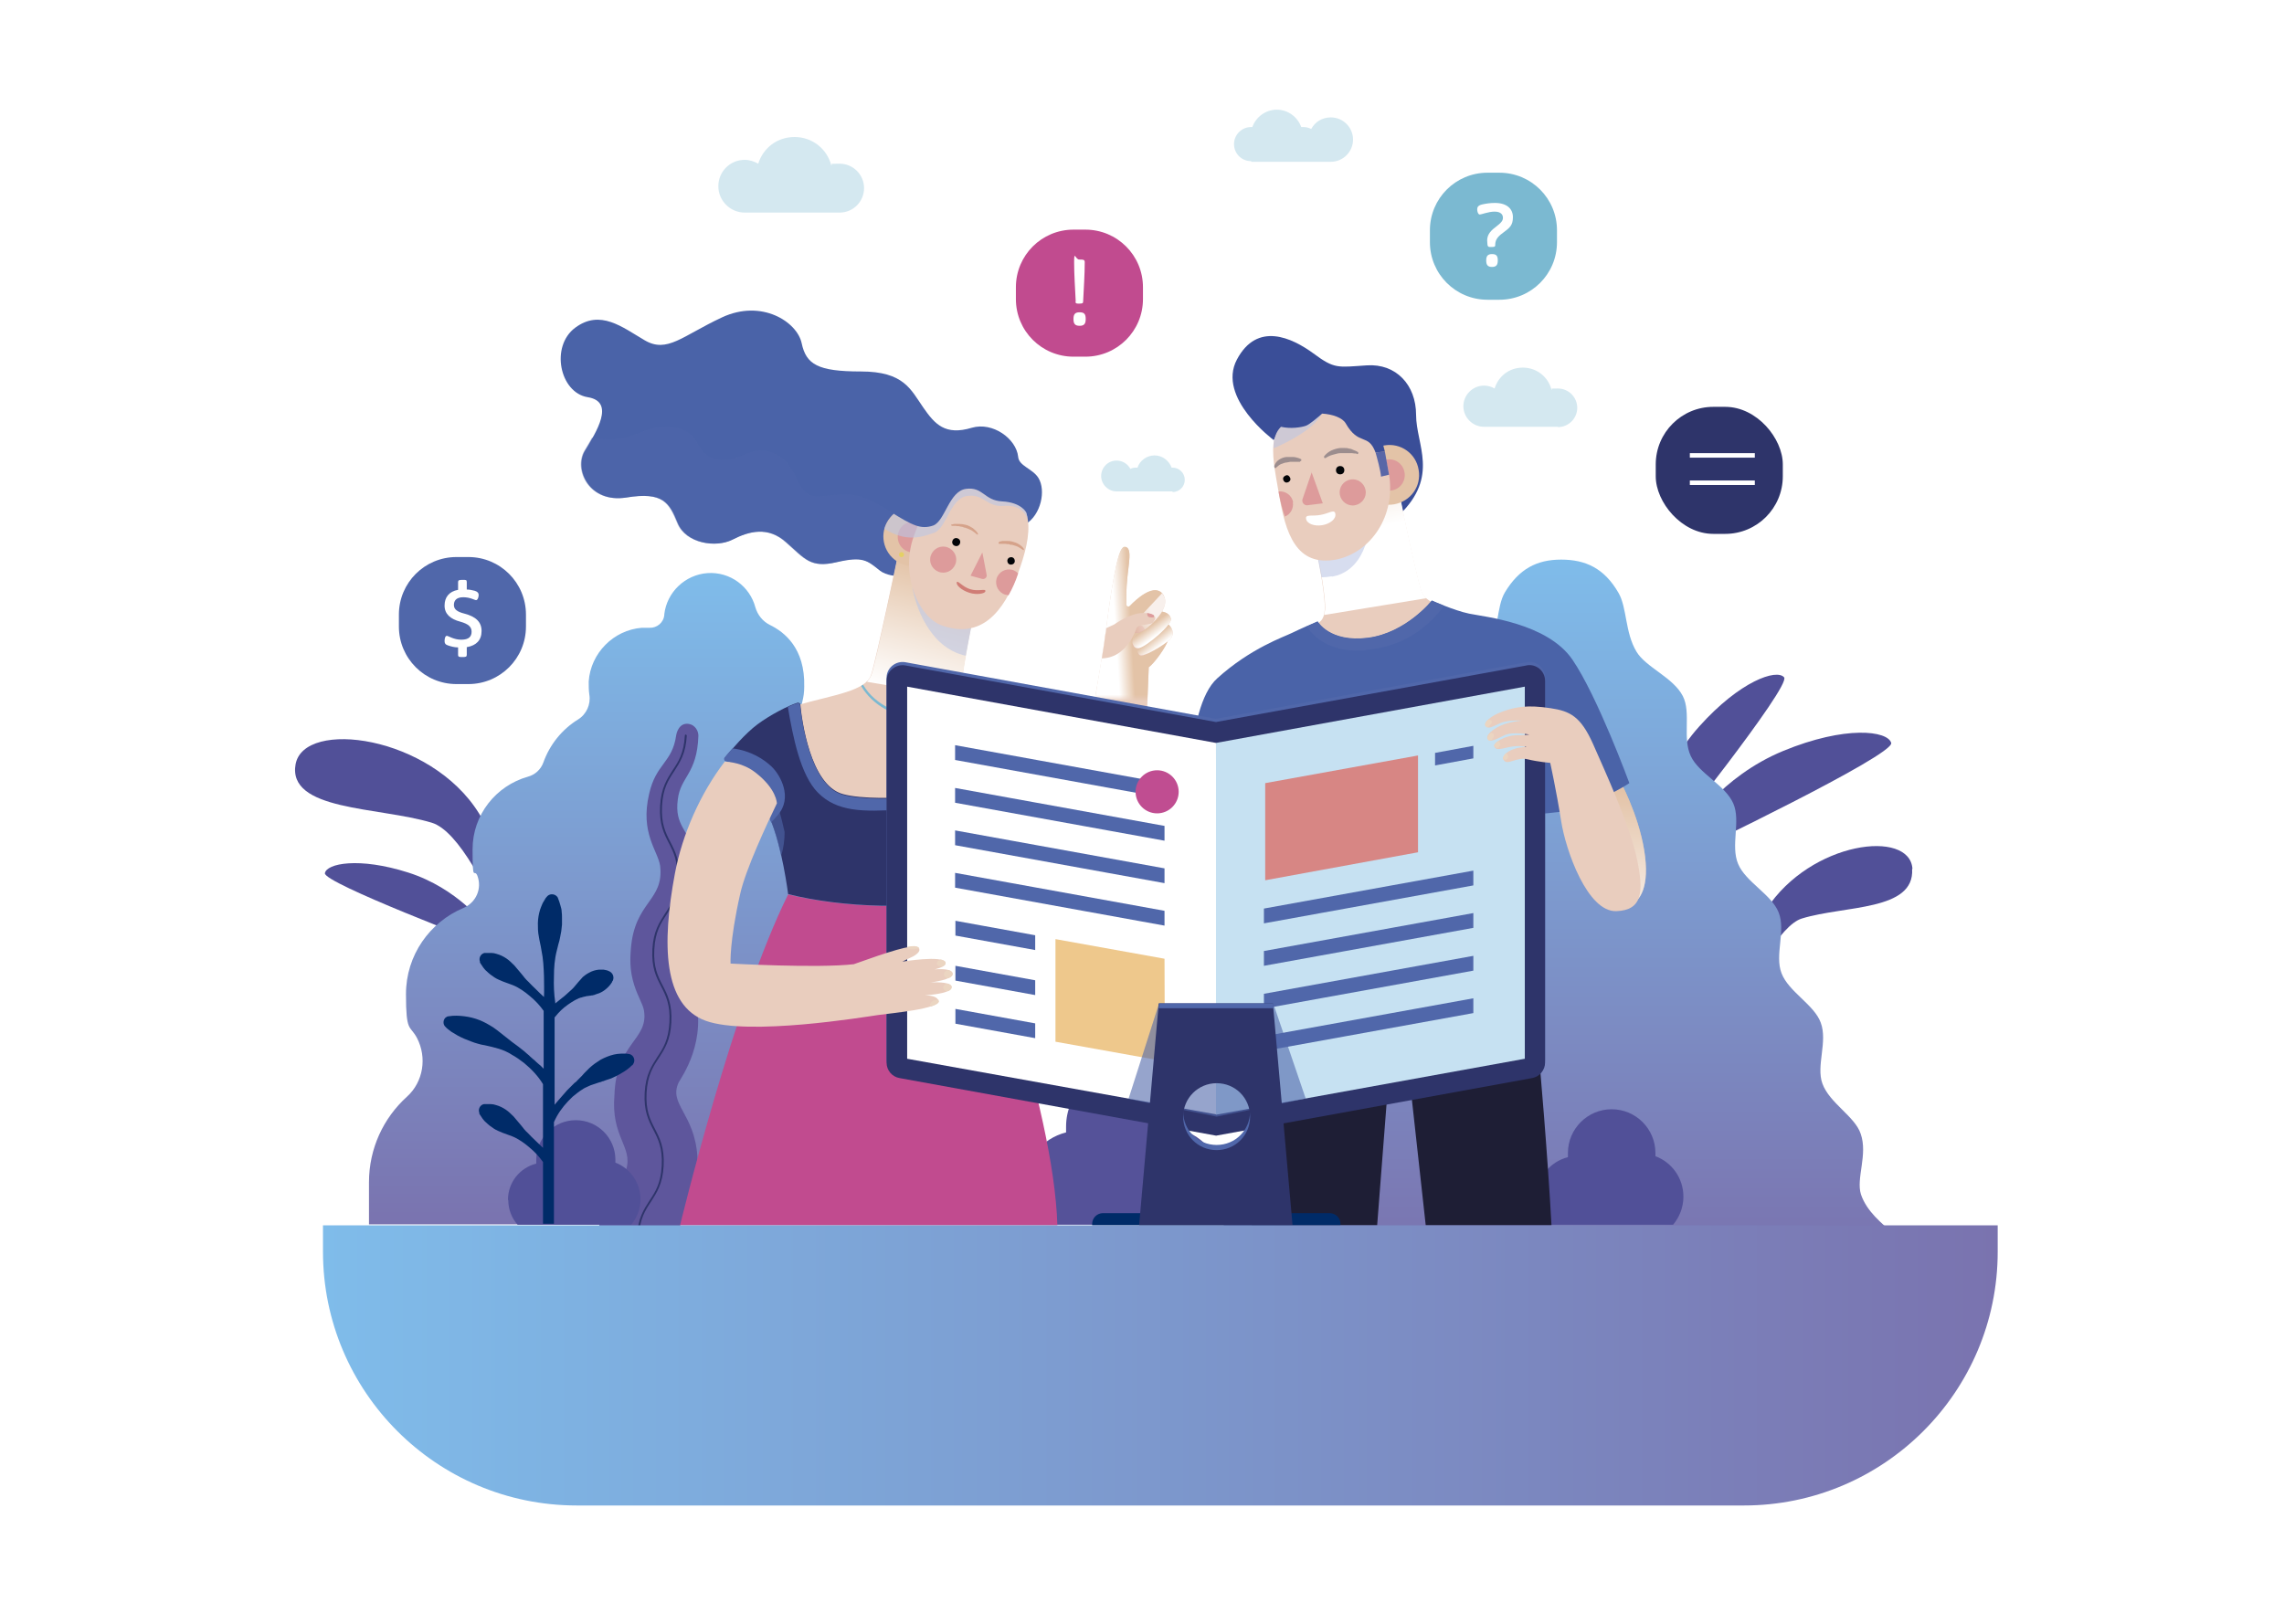 <?xml version="1.0" encoding="UTF-8"?>
<svg xmlns="http://www.w3.org/2000/svg" xmlns:xlink="http://www.w3.org/1999/xlink" version="1.1" viewBox="0 0 710 505">
  <defs>
    <style>
      .cls-1 {
        fill: #002b68;
      }

      .cls-1, .cls-2, .cls-3, .cls-4, .cls-5, .cls-6, .cls-7, .cls-8, .cls-9, .cls-10, .cls-11, .cls-12, .cls-13, .cls-14, .cls-15, .cls-16, .cls-17, .cls-18, .cls-19, .cls-20, .cls-21, .cls-22, .cls-23, .cls-24, .cls-25, .cls-26, .cls-27, .cls-28, .cls-29, .cls-30, .cls-31, .cls-32, .cls-33, .cls-34, .cls-35, .cls-36, .cls-37, .cls-38, .cls-39, .cls-40, .cls-41, .cls-42, .cls-43, .cls-44, .cls-45 {
        stroke-width: 0px;
      }

      .cls-2 {
        fill: #5967a7;
      }

      .cls-3 {
        fill: #4a63a8;
      }

      .cls-4 {
        fill: #c6e1f2;
      }

      .cls-5 {
        fill: #ebd5c1;
      }

      .cls-6 {
        fill: #3a4e98;
      }

      .cls-7 {
        fill: url(#linear-gradient-6);
      }

      .cls-7, .cls-8, .cls-9, .cls-10, .cls-11, .cls-13, .cls-14, .cls-15, .cls-23, .cls-25, .cls-28, .cls-32, .cls-33 {
        mix-blend-mode: multiply;
      }

      .cls-8 {
        fill: url(#linear-gradient-7);
      }

      .cls-9 {
        fill: url(#linear-gradient-5);
      }

      .cls-10 {
        fill: url(#linear-gradient-8);
      }

      .cls-11 {
        fill: url(#linear-gradient-4);
      }

      .cls-46 {
        filter: url(#luminosity-noclip-3);
      }

      .cls-12 {
        fill: #dd9b9b;
      }

      .cls-13 {
        fill: url(#linear-gradient-10);
      }

      .cls-14 {
        fill: url(#linear-gradient-11);
      }

      .cls-15 {
        fill: url(#linear-gradient-13);
      }

      .cls-16 {
        fill: url(#linear-gradient-9);
      }

      .cls-16, .cls-44 {
        opacity: .3;
      }

      .cls-17 {
        fill: #eec88c;
      }

      .cls-47 {
        mask: url(#mask);
      }

      .cls-18 {
        fill: url(#linear-gradient);
      }

      .cls-48 {
        filter: url(#luminosity-noclip);
      }

      .cls-19 {
        fill: #515098;
      }

      .cls-20 {
        fill: #d4e8f0;
      }

      .cls-21 {
        fill: #d07d76;
      }

      .cls-22 {
        fill: url(#linear-gradient-15);
      }

      .cls-23 {
        fill: url(#linear-gradient-3);
      }

      .cls-23, .cls-25 {
        opacity: .7;
      }

      .cls-24, .cls-28, .cls-33 {
        fill: #5067aa;
      }

      .cls-25 {
        fill: url(#linear-gradient-12);
      }

      .cls-26 {
        fill: #c04d91;
      }

      .cls-27 {
        fill: #e3c3a7;
      }

      .cls-28, .cls-32 {
        opacity: .6;
      }

      .cls-29 {
        fill: #9c8d8e;
      }

      .cls-30 {
        fill: #7bb9d1;
      }

      .cls-31 {
        fill: #d5a28a;
      }

      .cls-32 {
        fill: #bcc6e5;
      }

      .cls-33 {
        opacity: .4;
      }

      .cls-34 {
        fill: #2e346a;
      }

      .cls-35 {
        fill: url(#linear-gradient-2);
      }

      .cls-36 {
        fill: #555299;
      }

      .cls-37 {
        fill: #5e569c;
      }

      .cls-38 {
        fill: #c14b8f;
      }

      .cls-49 {
        isolation: isolate;
      }

      .cls-39 {
        fill: #1e1e35;
      }

      .cls-40 {
        fill: #e9cdbe;
      }

      .cls-41 {
        fill: #020407;
      }

      .cls-42 {
        fill: #fff;
      }

      .cls-50 {
        mask: url(#mask-3);
      }

      .cls-51 {
        mask: url(#mask-2);
      }

      .cls-52 {
        mask: url(#mask-4);
      }

      .cls-53 {
        mask: url(#mask-1);
      }

      .cls-43 {
        fill: #d78684;
      }

      .cls-44 {
        fill: url(#linear-gradient-14);
      }

      .cls-45 {
        fill: #e4d065;
      }
    </style>
    <linearGradient id="linear-gradient" x1="211.9" y1="178.2" x2="211.9" y2="381" gradientUnits="userSpaceOnUse">
      <stop offset="0" stop-color="#7fbcea"/>
      <stop offset="1" stop-color="#7a73af"/>
    </linearGradient>
    <linearGradient id="linear-gradient-2" x1="483.4" y1="174.1" x2="483.4" y2="391.8" xlink:href="#linear-gradient"/>
    <linearGradient id="linear-gradient-3" x1="505.1" y1="245.5" x2="502" y2="280.8" gradientUnits="userSpaceOnUse">
      <stop offset="0" stop-color="#e3c3a7"/>
      <stop offset="1" stop-color="#fff"/>
    </linearGradient>
    <linearGradient id="linear-gradient-4" x1="9477" y1="-617.6" x2="9473.5" y2="-578.1" gradientTransform="translate(10413.2 -870.2) rotate(170.6) scale(1.1 -1)" xlink:href="#linear-gradient-3"/>
    <linearGradient id="linear-gradient-5" x1="459.9" y1="879.3" x2="456.4" y2="919.7" gradientTransform="translate(-13.6 -767.2) rotate(9.6)" xlink:href="#linear-gradient-3"/>
    <linearGradient id="linear-gradient-6" x1="352.5" y1="198.9" x2="352.5" y2="216.9" gradientUnits="userSpaceOnUse">
      <stop offset="0" stop-color="#fff"/>
      <stop offset="1" stop-color="#020407"/>
    </linearGradient>
    <mask id="mask" x="337.7" y="169.5" width="27.5" height="66.5" maskUnits="userSpaceOnUse">
      <rect class="cls-7" x="339.8" y="169.5" width="25.4" height="47.6"/>
    </mask>
    <linearGradient id="linear-gradient-7" x1="352.1" y1="203.1" x2="347.2" y2="203.4" xlink:href="#linear-gradient-3"/>
    <filter id="luminosity-noclip" x="337.7" y="170.1" width="25.5" height="66" color-interpolation-filters="sRGB" filterUnits="userSpaceOnUse">
      <feFlood flood-color="#fff" result="bg"/>
      <feBlend in="SourceGraphic" in2="bg"/>
    </filter>
    <filter id="luminosity-noclip-2" x="337.7" y="-8444" width="25.5" height="32766" color-interpolation-filters="sRGB" filterUnits="userSpaceOnUse">
      <feFlood flood-color="#fff" result="bg"/>
      <feBlend in="SourceGraphic" in2="bg"/>
    </filter>
    <mask id="mask-2" x="337.7" y="-8444" width="25.5" height="32766" maskUnits="userSpaceOnUse"/>
    <linearGradient id="linear-gradient-8" x1="359.2" y1="177.7" x2="354.6" y2="194.4" gradientUnits="userSpaceOnUse">
      <stop offset="0" stop-color="#fff"/>
      <stop offset="1" stop-color="#000"/>
    </linearGradient>
    <mask id="mask-1" x="337.7" y="170.1" width="25.5" height="66" maskUnits="userSpaceOnUse">
      <g class="cls-48">
        <g class="cls-51">
          <path class="cls-10" d="M355.9,236.1l1.2-28.7c1.6-1,5.5-6.4,6.1-8.7l-5.5-2.6s6.9-9.1,3.2-12c-2.8-2.2-7.6,2.1-9.7,4.3-.4.4-1.1.1-1.1-.5,0-1.9,0-5.1.3-7.9.4-4.8,1.7-9.8-.7-10-1.4-.2-2.4,3.9-3.4,9.2-1.2,6.3-2.2,14.2-2.8,18.8-.4,3.3-4.8,29.2-5.8,34.7,3.9.2,16.9,3.2,18.3,3.3Z"/>
        </g>
      </g>
    </mask>
    <linearGradient id="linear-gradient-9" x1="359.2" y1="177.7" x2="354.6" y2="194.4" gradientUnits="userSpaceOnUse">
      <stop offset="0" stop-color="#fff"/>
      <stop offset="1" stop-color="#d07d76"/>
    </linearGradient>
    <linearGradient id="linear-gradient-10" x1="358.3" y1="198.4" x2="360.4" y2="201.1" xlink:href="#linear-gradient-3"/>
    <linearGradient id="linear-gradient-11" x1="357.1" y1="194.9" x2="359.2" y2="197.8" xlink:href="#linear-gradient-3"/>
    <linearGradient id="linear-gradient-12" x1="351.1" y1="193.1" x2="357.9" y2="190.4" xlink:href="#linear-gradient-3"/>
    <filter id="luminosity-noclip-3" x="342.5" y="190.5" width="16.7" height="14" color-interpolation-filters="sRGB" filterUnits="userSpaceOnUse">
      <feFlood flood-color="#fff" result="bg"/>
      <feBlend in="SourceGraphic" in2="bg"/>
    </filter>
    <filter id="luminosity-noclip-4" x="342.5" y="-8444" width="16.7" height="32766" color-interpolation-filters="sRGB" filterUnits="userSpaceOnUse">
      <feFlood flood-color="#fff" result="bg"/>
      <feBlend in="SourceGraphic" in2="bg"/>
    </filter>
    <mask id="mask-4" x="342.5" y="-8444" width="16.7" height="32766" maskUnits="userSpaceOnUse"/>
    <linearGradient id="linear-gradient-13" x1="348.7" y1="192.6" x2="350.6" y2="197.7" xlink:href="#linear-gradient-8"/>
    <mask id="mask-3" x="342.5" y="190.5" width="16.7" height="14" maskUnits="userSpaceOnUse">
      <g class="cls-46">
        <g class="cls-52">
          <path class="cls-15" d="M358.6,193.3c1.1-1.2.7-2.6-3.3-2.7-4,0-9,3.6-9,3.6-.8.4-1.6.7-2.4,1.1,0,.7-.2,1.4-.3,2-.2,1.8-.6,4.4-1.1,7.4,0,0,.1,0,.2,0,8.3-.3,10.9-10.3,10.9-10.3,0,0,4.3-.1,5-.9Z"/>
        </g>
      </g>
    </mask>
    <linearGradient id="linear-gradient-14" x1="348.7" y1="192.6" x2="350.6" y2="197.7" xlink:href="#linear-gradient-9"/>
    <linearGradient id="linear-gradient-15" x1="100.4" y1="424.5" x2="621" y2="424.5" xlink:href="#linear-gradient"/>
  </defs>
  <g class="cls-49">
    <g id="Capa_1" data-name="Capa 1">
      <g>
        <path class="cls-19" d="M150.8,287.7s-8.5-11.5-23.9-16.4c-15.4-4.9-25.4-2.8-25.9.2-.6,3,50,22.2,50,22.2v-6Z"/>
        <path class="cls-19" d="M594.5,270.2c-.7-12.5-31.6-8.7-45.4,12.5-13.8,21.2-30.2,66-30.2,66l5.4,1.7s22.5-60.7,35.8-64.8c13.3-4.1,35.1-2.3,34.3-15.4Z"/>
        <path class="cls-19" d="M91.9,237.6c2.6-14.1,41.9-9,57,15.3,15.1,24.3,30.5,75.1,30.5,75.1l-7.3,1.8s-21.3-69-37.9-74c-16.6-5-45-3.6-42.3-18.3Z"/>
        <path class="cls-18" d="M306.1,318c0-11.3-6-21.3-14.9-26.9-4.9-3.1-7.6-8.9-6.3-14.6.3-1.6.5-3.2.5-4.9,0-11.3-7.9-20.7-18.5-23.1-2.8-.6-4.7-3.2-4.4-6.1.1-1.3.2-2.5,0-3.5-.8-6.5-4.5-10.1-9.8-13-2.7-1.5-4.1-4.6-3.3-7.7.4-1.5.6-3,.6-4.7.3-12-6.2-17-10.7-19.2-2.2-1.1-3.8-3.1-4.5-5.5-1.7-6.4-7.8-11.1-14.9-10.6-6.9.5-12.6,5.9-13.4,12.8,0,0,0,.1,0,.2-.2,2.4-2.3,4.1-4.6,4-.8,0-1.6,0-2.4,0-8.8.7-15.9,7.9-16.5,16.7,0,1.4,0,2.8.2,4.1.5,3-.9,6.1-3.5,7.7-5,3.1-8.8,7.8-10.8,13.4-.8,2.2-2.6,3.8-4.8,4.4-9.9,2.8-17.2,11.8-17.2,22.6s.5,5.7,1.5,8.2c1.5,4-.4,8.3-4.3,10-10.5,4.4-17.9,14.7-17.9,26.8s1.2,9.5,3.4,13.6c3.2,6.1,2,13.7-3.1,18.3-7.3,6.6-11.8,16.1-11.8,26.6v13.1h194.5v-13.1c0-5.3-3.3-10.3-7.3-14.9-4.3-4.9-4.6-12.1-1-17.5,3.3-5,5.3-11,5.3-17.5Z"/>
        <path class="cls-19" d="M513.7,256.8s1.8-16.8,14.5-30.9c12.7-14.2,24.1-18,26.4-15.3,2.3,2.7-37.5,52.4-37.5,52.4l-3.4-6.2Z"/>
        <path class="cls-19" d="M525.1,257.3s9.8-15.8,29.2-23.8c19.4-8,32.5-6.3,33.6-2.5,1,3.8-62.3,34.1-62.3,34.1l-.5-7.8Z"/>
        <path class="cls-35" d="M378.1,389.6c-9-4.3,6.6-8.1,10.5-18.8,1.8-4.9-1.9-12.4.6-18.9,2-5.3,9.9-9.3,12.3-15.4,2.1-5.5-1.4-13,.9-18.9,2.2-5.6,10.2-9.4,12.6-15.2,2.3-5.6-1.1-13.2,1.3-18.9,2.4-5.7,10.5-9.4,13-15,2.5-5.7-.6-13.3,1.9-18.9,2.6-5.7,10.9-9.2,13.5-14.6,2.8-5.8.1-13.6,2.9-18.8,3.1-5.8,11.6-8.8,14.7-13.7,3.7-6,2.8-13.7,5.5-18.3,4.4-7.3,9.9-10.2,17.5-10.2s13.4,2.7,17.8,10.3c2.7,4.6,2,12.3,5.6,18.3,2.9,4.9,11.4,8,14.4,13.8,2.7,5.2-.2,13,2.5,18.7,2.5,5.4,10.7,9,13.2,14.7,2.4,5.5-.9,13.1,1.5,18.8,2.3,5.6,10.4,9.5,12.6,15.1,2.3,5.7-1.3,13.2.9,18.9,2.2,5.8,10.2,9.8,12.2,15.4,2.2,5.9-1.5,13.4.5,18.9,2.2,6.1,10.1,10.2,11.9,15.6,2.3,6.5-1.5,13.9.1,18.9,3.7,10.8,19.1,14.7,10.1,18.9-7.1,3.3-9.4-5.2-17.4-5.2-8,0-8,5.4-16,5.4-8,0-8-5.5-15.9-5.5-8,0-8,5.4-16,5.4-8,0-8-5.5-15.9-5.5-8,0-8,5.4-16,5.4-8,0-8-5.5-15.9-5.5-8,0-8,5.4-16,5.4-8,0-8-5.5-15.9-5.5-8,0-8,5.4-16,5.4-8,0-8-5.5-15.9-5.5-8,0-7.5,3.6-15.3,5.3-8.9,1.9-11.1,3.1-18.1-.3Z"/>
        <path class="cls-19" d="M477.7,372.3c0,3.3,1.2,6.3,3.3,8.5h39.1c2-2.4,3.2-5.4,3.2-8.7,0-5.8-3.6-10.7-8.7-12.6,0-.3,0-.7,0-1,0-7.5-6.1-13.6-13.6-13.6s-13.6,6.1-13.6,13.6,0,.9,0,1.3c-5.6,1.4-9.8,6.5-9.8,12.5Z"/>
        <path class="cls-36" d="M318.1,369.2c0,4.5,1.7,8.6,4.4,11.6h53.3c2.7-3.2,4.4-7.4,4.4-11.9,0-7.8-4.9-14.6-11.8-17.2,0-.4,0-.9,0-1.4,0-10.2-8.3-18.5-18.5-18.5s-18.5,8.3-18.5,18.5,0,1.2,0,1.8c-7.6,1.9-13.3,8.8-13.3,17Z"/>
        <g>
          <path class="cls-37" d="M217.1,228.8c-.4,11.9-5.6,12.7-6.4,19.8-1.1,8.2,3.4,9.4,5.4,17.1,4.1,15-4.7,22.4-5.5,27.7-.7,7.8,2.5,7,5,15.1,4.8,14.9-4,26.8-4.6,28-3.3,6.9,5,9.7,5.8,23.3.4,4.3-.3,10.3-2.1,14.9-3.1,7.5-4.4,6.5-4.4,10.6.1,7.5-5.3,13.8-12,14.1-6.7.2-12.3-5.7-12.4-13.3-.2-13,8.5-21.9,8.8-22.6,2-7-4.8-10-3.7-22.9.5-16.4,10.6-17.2,9.2-26.3-.3-2.2-2.4-5.1-3.5-9.6-1.2-4.6-.6-8.9-.6-9.5,1.1-15,10.4-15,9.1-26-.7-4.7-6.3-10.2-3.4-22.4,2.1-9.4,7.2-9.6,8.4-18.2,0,0,.6-4.1,4-3.5,1.7.3,3,2,2.9,3.9Z"/>
          <path class="cls-34" d="M198.3,384.7h0c-.1,0-.3-.2-.3-.3.3-5.7,2.2-8.4,3.9-11.1,1.8-2.7,3.5-5.3,3.8-10.8.3-5.5-1.1-8.3-2.6-11.2-1.5-2.9-3-5.8-2.7-11.5.3-5.7,2.2-8.4,3.9-11.1,1.8-2.7,3.5-5.3,3.8-10.8.3-5.5-1.1-8.3-2.6-11.2-1.5-2.9-3-5.8-2.7-11.5.3-5.7,2.2-8.4,3.9-11.1,1.8-2.7,3.5-5.3,3.8-10.8.3-5.5-1.1-8.3-2.6-11.2-1.5-2.9-3-5.8-2.7-11.5.3-5.7,2.2-8.4,3.9-11.1,1.8-2.7,3.5-5.3,3.8-10.8,0-.2.1-.3.3-.3h0c.1,0,.3.2.3.3-.3,5.7-2.2,8.4-3.9,11.1-1.8,2.7-3.5,5.3-3.8,10.8-.3,5.5,1.1,8.3,2.6,11.2,1.5,2.9,3,5.8,2.7,11.5-.3,5.7-2.2,8.4-3.9,11.1-1.8,2.7-3.5,5.3-3.8,10.8-.3,5.5,1.1,8.3,2.6,11.2,1.5,2.9,3,5.8,2.7,11.5-.3,5.7-2.2,8.4-3.9,11.1-1.8,2.7-3.5,5.3-3.8,10.8-.3,5.5,1.1,8.3,2.6,11.2,1.5,2.9,3,5.8,2.7,11.5-.3,5.7-2.2,8.4-3.9,11.1-1.8,2.7-3.5,5.3-3.8,10.8,0,.2-.1.3-.3.3Z"/>
        </g>
        <path class="cls-19" d="M158,373.1c0,3,1.1,5.7,2.9,7.7h35.3c1.8-2.1,2.9-4.9,2.9-7.9,0-5.2-3.3-9.7-7.8-11.4,0-.3,0-.6,0-.9,0-6.8-5.5-12.3-12.3-12.3s-12.3,5.5-12.3,12.3,0,.8,0,1.2c-5.1,1.3-8.8,5.8-8.8,11.3Z"/>
        <path class="cls-39" d="M473.8,279.3s6.1,58.5,8.5,101.7h-39.1l-8.5-77.2-.7,1-5.9,76.2h-39l-4.4-75.8,89.1-25.8Z"/>
        <path class="cls-27" d="M496.3,244.7l7.1-2.3s5.8,10.4,7.7,21.9c1.9,11.6-1.4,15.9-4.3,17.1-3,1.2-10.5-36.7-10.5-36.7Z"/>
        <path class="cls-23" d="M496.3,244.7l7.1-2.3s5.8,10.4,7.7,21.9c1.9,11.6-1.4,15.9-4.3,17.1-3,1.2-10.5-36.7-10.5-36.7Z"/>
        <path class="cls-6" d="M407.6,131.4c-8.4,1-11.7,5.4-11.7,5.4,0,0-17.7-13.1-11.4-25,6.3-11.9,17.1-6.8,23.8-1.9,6.6,4.9,7.5,4.3,16.6,3.7s15.3,6.1,15.3,15.4,7.3,19-5.2,31.1c-14.8,14.2-27.3-28.7-27.3-28.7Z"/>
        <path class="cls-40" d="M440.7,212c-1.7,2.6-3.7,5.3-6.4,7.1-4.2.7-8.4,1.6-12.4,2.2-3.9-.7-7.3-2.5-10.8-4.9-6.3-4.3-11.4-10-16.4-15.9,13.3-7.1,16.6-5,17.1-10.8.6-6.4-6.6-38.6-6.6-38.6l28.3-4.4s6.5,31.9,8.3,37.1c1.1,3.1,5.3,4.7,11.2,6.2-3.3,7.6-7.8,14.8-12.3,21.8Z"/>
        <path class="cls-11" d="M411.6,191.3c.1-.4.2-1,.3-1.6.6-6.4-6.6-38.6-6.6-38.6l28.3-4.4s6.5,31.9,8.3,37.1c.3.8.8,1.6,1.5,2.2l-31.7,5.2Z"/>
        <path class="cls-32" d="M414,179.2c-1.1.2-2.2.3-3.2.3-2.1-11-4.2-21.3-4.2-21.3l19.1-3c1.3,12.1-2.6,22.6-11.7,24.1Z"/>
        <path class="cls-27" d="M422.7,149.2c.8,5.1,5.6,8.5,10.7,7.6s8.5-5.6,7.6-10.7c-.8-5.1-5.6-8.5-10.7-7.6-5.1.8-8.5,5.6-7.6,10.7Z"/>
        <path class="cls-12" d="M427,148.5c.4,2.7,3,4.5,5.6,4,2.7-.4,4.5-3,4-5.6-.4-2.7-3-4.5-5.6-4-2.7.4-4.5,3-4,5.6Z"/>
        <path class="cls-40" d="M397.5,153.2c2.1,12.9,5.5,23,17.8,20.8,10.9-2.2,18.6-13.6,16.5-26.5s-8.9-22.9-22.8-20.5c-16.7,2.9-13.7,13.3-11.5,26.2Z"/>
        <circle class="cls-41" cx="416.6" cy="146.2" r="1.3"/>
        <path class="cls-41" d="M398.9,149.1c.1.6.7,1.1,1.3.9.6-.1,1.1-.7.9-1.3s-.7-1.1-1.3-.9-1.1.7-.9,1.3Z"/>
        <path class="cls-12" d="M401.9,156.2c.3,1.9-.8,3.8-2.5,4.4-.8-2.3-1.4-4.8-1.9-7.4,0-.1,0-.3,0-.4,2.1-.2,4.1,1.2,4.5,3.4Z"/>
        <path class="cls-12" d="M416.5,153.8c.4,2.2,2.5,3.7,4.7,3.3,2.2-.4,3.7-2.5,3.3-4.7-.4-2.2-2.5-3.7-4.7-3.3-2.2.4-3.7,2.5-3.3,4.7Z"/>
        <path class="cls-12" d="M407.8,146.7l-2.9,8.5c-.3,1,.5,2,1.5,1.9l4.8-.6-3.5-9.7Z"/>
        <path class="cls-2" d="M430.5,140.4l1.3,7.2-2.5.6c-.1-1.8-1.3-6.1-1.7-7.5l2.9-.3Z"/>
        <path class="cls-29" d="M421.6,141c-.4,0-.9,0-1.3-.1h-.6c-.2,0-.4,0-.6,0-.4,0-.8,0-1.2,0-.4,0-.8,0-1.2,0-.8,0-1.6.3-2.4.5-.8.2-1.6.6-2.2,1h0c-.2.1-.4,0-.5-.1,0-.1,0-.3,0-.4.6-.8,1.4-1.4,2.2-1.8.9-.4,1.8-.7,2.8-.8.5,0,1,0,1.4,0,.5,0,.9,0,1.4.2.5,0,.9.2,1.3.4.4.2.9.3,1.3.6.2,0,.3.3.2.5,0,.1-.2.2-.4.2h0Z"/>
        <path class="cls-29" d="M404.1,143.6c-.4,0-.7,0-1.1,0-.3,0-.7,0-1,0h-1c-.3.1-.7.1-1,.2-.6,0-1.2.3-1.8.5-.3.1-.5.3-.8.5-.2.2-.5.4-.7.6h0c-.1.2-.4.2-.5,0,0,0-.1-.2-.1-.3,0-.5.3-.8.5-1.2.1-.2.3-.3.4-.5.2-.1.3-.3.5-.4.7-.5,1.5-.8,2.3-.9.4,0,.8,0,1.2,0,.4,0,.8,0,1.1,0,.4,0,.7.1,1.1.2.4.1.7.2,1.1.4.2,0,.3.3.2.5,0,.1-.2.2-.3.2h0Z"/>
        <path class="cls-3" d="M369.6,256.3s-1.6-36.1,8.8-45.4c10.4-9.4,20.8-12.9,23.2-14.1,2.4-1.2,8-3.6,8-3.6,0,0,3.7,6.6,15.6,5.1,11.9-1.5,19.9-11.6,19.9-11.6,0,0,6.8,3.1,11.6,4.1,4.8,1,24.3,2.9,32.1,14.3,7.8,11.4,17.7,38.4,17.7,38.4,0,0-6,4.1-16.8,8-10.9,3.9-120.1,4.8-120.1,4.8Z"/>
        <path class="cls-42" d="M415.1,159.8c.3,1.5-1.6,3.1-4.1,3.5-2.5.4-4.8-.5-5-2-.3-1.5,2-.7,4.5-1.2,2.5-.4,4.3-1.9,4.6-.4Z"/>
        <path class="cls-24" d="M424.5,202.1c6-.6,15.8-2.4,24.4-13.7-2.2-.9-3.8-1.6-3.8-1.6,0,0-8,10-19.9,11.6-11.9,1.5-15.6-5.1-15.6-5.1,0,0-1.6.7-3.4,1.5,4.7,6.9,12.6,7.9,18.4,7.4Z"/>
        <path class="cls-32" d="M411,128.5l-3.4-1.2c-11.9,3.7-11.7,9.5-11.7,12.1,0,0,12.3-5,15.1-10.9Z"/>
        <path class="cls-6" d="M425.8,122.3l-25-.9-7,10,2.1,5.4c.5-.9.7-2.5,2.3-4.1,3,.7,6.2.2,7.7-.3,1.2-.4,3.7-2.6,5.1-3.8,3.3.2,6.3,1.3,7.3,3,4.1,7.2,7,2.9,9.3,9.1l2.9-.3-4.7-18.1Z"/>
        <path class="cls-3" d="M318.8,163c4.8-2.9,6.4-10.5,4-14.4-1.8-2.9-6.1-3.7-6.3-6.6-.6-5.6-7.9-10.9-14.4-9-8.3,2.5-11.5-1.1-15.1-6.3-3.9-5.6-6-11.2-19.4-11.2s-17-2.2-18.4-8.8c-1.4-6.6-12.4-13.8-24.8-8-12.4,5.8-17,11.2-24,7.1-7-4.1-13.8-9.7-21.6-3.9-7.8,5.8-4.8,20.2,3.9,21.6,8.7,1.4,2.6,10.9-.9,16.7-3.4,5.8,1.4,16.3,12.9,14.5,11.6-1.9,13.4,1.7,16,8,2.6,6.3,11.9,7.7,17,5.1s11.1-4.3,16.8.9c5.8,5.1,7.5,8,15.6,6.1,8.2-1.9,9.5-.5,13.4,2.6,3.9,3.1,13.2,1.3,13.2,1.3l32.1-15.6Z"/>
        <path class="cls-33" d="M299,171.1l1.7-6.6-22.9-4.8c-11.3-7.5-14.3-6.1-22.7-5.4-8.4.7-5.7-8.6-13.6-12.9-7.9-4.3-10.9,2.9-18.6,1.4-7.7-1.6-4.1-8.8-14.1-10-9.4-1.1-11.8,5.7-24.8,3.3-.8,1.4-1.6,2.8-2.4,4.1-3.4,5.8,1.4,16.3,12.9,14.5,11.6-1.9,13.4,1.7,16,8,2.6,6.3,11.9,7.7,17,5.1,5.1-2.6,11.1-4.3,16.8.9,5.8,5.1,7.5,8,15.6,6.1,8.2-1.9,9.2-.9,13.2,2.2s12.7,2.5,12.7,2.5l13-8.2Z"/>
        <path class="cls-40" d="M298.8,215.4c-.4-6.3,6.9-39.5,6.9-39.5l-26.4-4.2s-6.8,32.9-8.5,38.1c-1.7,5.1-11.5,6.2-23.1,9.5-1.6.5-3.2,1.2-4.9,2.1,1,4.2,2.8,8.2,4.6,12,2,4.2,4.3,8.3,6.3,12.5,10.4,7.3,21.3,5.2,32.4,6.8,3.8.6,14.2-4.8,17.5-4.1,5.6-7.2,7.8-14,12.5-21.8-13.6-7.9-16.9-5.4-17.3-11.4Z"/>
        <path class="cls-9" d="M299.1,216.9c-.1-.4-.2-.9-.2-1.5-.4-6.3,6.9-39.5,6.9-39.5l-26.4-4.2s-6.8,32.9-8.5,38.1c-.3.8-.8,1.5-1.4,2.2l29.6,5Z"/>
        <path class="cls-32" d="M283.6,182.6c.8,4.9,4.9,18.7,16.6,21.3,1.1-5.8,2.3-12.1,3.3-17.2l-19.9-4.1Z"/>
        <circle class="cls-27" cx="283.8" cy="166.7" r="9.2" transform="translate(-36.2 89.8) rotate(-16.9)"/>
        <circle class="cls-12" cx="283.8" cy="166.7" r="4.8" transform="translate(-34.1 252) rotate(-45.4)"/>
        <path class="cls-40" d="M316.4,178.3c-4.4,12.1-11.5,20.6-23.8,16.1-7-2.6-12.9-15.7-8.5-27.8,4.4-12.1,9.6-20.2,24.4-16,14.3,4.1,12.4,15.7,7.9,27.8Z"/>
        <path class="cls-41" d="M298.4,169c-.2.6-.9,1-1.6.7-.6-.2-1-.9-.7-1.6.2-.6.9-1,1.6-.7.6.2,1,.9.7,1.6Z"/>
        <path class="cls-41" d="M315.4,174.8c-.2.6-.9.9-1.5.7s-.9-.9-.7-1.5c.2-.6.9-.9,1.5-.7s.9.9.7,1.5Z"/>
        <path class="cls-12" d="M316.4,178.2c-.4-.4-1-.8-1.6-1-2.1-.6-4.4.6-5,2.7-.6,2.1.6,4.4,2.7,5,.3,0,.6.1,1,.2,1.2-2.1,2.2-4.3,3-6.8,0,0,0,0,0,0Z"/>
        <path class="cls-12" d="M297,175.4c-.8,2.1-3.1,3.2-5.2,2.4-2.1-.8-3.2-3.1-2.4-5.2.8-2.1,3.1-3.2,5.2-2.4,2.1.8,3.2,3.1,2.4,5.2Z"/>
        <path class="cls-12" d="M305.4,171.9l1.3,6.8c.2.8-.6,1.5-1.4,1.3l-3.6-1,3.6-7.1Z"/>
        <path class="cls-21" d="M306.3,183.9c-.1.6-2.5,1.2-5,.4s-4.1-2.4-3.9-3.2c.2-.9,1.8,1.4,4.2,2.1,2.5.8,4.9-.3,4.7.6Z"/>
        <path class="cls-45" d="M281,172.7c-.1.4-.6.6-1,.5-.4-.1-.6-.6-.5-1,.1-.4.6-.6,1-.5.4.1.6.6.5,1Z"/>
        <path class="cls-32" d="M274.9,164.4c6.8,4.3,11.8,2.6,15.6,1.2,3.7-1.4,4.9-10.7,10.2-11.4,5.3-.7,5.8,3.5,11.4,3.1,6.5-.5,7.3,4.3,7.3,4.3,0,0,.4-5.5-8.3-10.5-8.7-4.9-18.7-6.7-25.2-2-2.1,1.6-1.9,6-4.2,7.5-5.8,3.7-6.8,7.8-6.8,7.8Z"/>
        <path class="cls-3" d="M276.8,159.1c6.8,4.3,9.5,5.6,13.3,4.3,3.7-1.4,4.9-10.7,10.2-11.4,5.3-.7,5.6,3.6,11.2,3.9,6,.3,7.5,3.4,7.5,3.4,0,0,3.7-6.8-4.9-11.7-8.7-4.9-22.1-5.4-28.6-.7-6.5,4.8-8.7,12.2-8.7,12.2Z"/>
        <path class="cls-38" d="M328.7,381h-117.3s16.6-68.7,33.6-102.9c16.7,4.1,41.4,5.2,58,.7,0,0,24.6,64.4,25.7,102.3Z"/>
        <path class="cls-34" d="M313.9,264c-.7,6.1-10.9,14.7-10.9,14.7-16.6,4.5-41.4,3.5-58-.7,0,0-1.9-15-5.6-23.4,0,0-.8-7.3-6.7-13.4-3.4-3.5-5.6-4.4-6.9-4.6-.5,0-.8-.7-.4-1.1,2.1-2.5,6.2-7.4,10.1-10.3,3.9-2.9,9.5-5.8,12.4-6.7.4-.1.9.2.9.6.4,4.4,3,25,13.2,27.8,11.4,3.2,43.5-1,43.5-1,0,0,9.5,8.3,8.4,17.9Z"/>
        <path class="cls-24" d="M225.7,236.7c1.3.2,3.6,1.1,6.9,4.6,5.9,6.1,6.7,13.4,6.7,13.4.1.3.3.6.4,1,.7-.7,1.4-1.5,2.1-2.3,4.7-5.4.8-12.4-1.9-15-2.4-2.3-6.5-5-12.2-5.7-1,1.1-1.9,2.1-2.5,2.9-.3.4,0,1,.4,1.1Z"/>
        <path class="cls-28" d="M243.9,258.7c-1.1-5-2.3-8.9-2.3-8.9l-3.7-.3c1.2,3,1.5,5.2,1.5,5.2,1.4,3.2,2.5,7.4,3.4,11.4.8-2.4,1.1-5,1.1-7.4Z"/>
        <path class="cls-30" d="M299.8,218.5c-3.6,2.6-8.4,4-14,4s-13.7-3-17.5-9.6c-.2.1-.4.2-.6.4,3.5,6,10.5,9.9,18.1,9.9s10.7-1.5,14.5-4.2c-.2-.2-.3-.3-.5-.5Z"/>
        <path class="cls-24" d="M254.3,246.5c5.9,5.9,13.8,6,25.9,5.2,9.9-.6,23.2-2.3,27.8-2.9-1.4-1.7-2.6-2.7-2.6-2.7,0,0-32.1,4.3-43.5,1-10.1-2.9-12.7-23.4-13.2-27.8,0-.5-.5-.8-.9-.6-.8.2-1.8.6-2.9,1.1,1.6,9.3,3.9,21.2,9.4,26.7Z"/>
        <g>
          <path class="cls-40" d="M337.6,232.9s4.8-26.4,5.9-34.8c.6-4.5,1.6-12.5,2.8-18.8,1-5.3,2-9.4,3.4-9.2,2.4.3,1.1,5.3.7,10-.3,2.8-.3,6-.3,7.9,0,.6.7.9,1.1.5,2.1-2.2,6.9-6.5,9.7-4.3,3.6,2.8-3.2,12-3.2,12l5.5,2.6c-.7,2.6-4.8,7.9-6.1,8.7l-1.1,28.5-18.5-2.9Z"/>
          <g class="cls-47">
            <path class="cls-8" d="M355.9,236.1l1.2-28.7c1.6-1,5.5-6.4,6.1-8.7l-5.5-2.6s6.9-9.1,3.2-12c-2.8-2.2-7.6,2.1-9.7,4.3-.4.4-1.1.1-1.1-.5,0-1.9,0-5.1.3-7.9.4-4.8,1.7-9.8-.7-10-1.4-.2-2.4,3.9-3.4,9.2-1.2,6.3-2.2,14.2-2.8,18.8-.4,3.3-4.8,29.2-5.8,34.7,3.9.2,16.9,3.2,18.3,3.3Z"/>
          </g>
          <g class="cls-53">
            <path class="cls-16" d="M355.9,236.1l1.2-28.7c1.6-1,5.5-6.4,6.1-8.7l-5.5-2.6s6.9-9.1,3.2-12c-2.8-2.2-7.6,2.1-9.7,4.3-.4.4-1.1.1-1.1-.5,0-1.9,0-5.1.3-7.9.4-4.8,1.7-9.8-.7-10-1.4-.2-2.4,3.9-3.4,9.2-1.2,6.3-2.2,14.2-2.8,18.8-.4,3.3-4.8,29.2-5.8,34.7,3.9.2,16.9,3.2,18.3,3.3Z"/>
          </g>
          <path class="cls-40" d="M362.7,193.8c1.7,1,2.6,3.4,1,5-1.6,1.6-8.3,5.7-9.4,4.9-1.1-.7-1.1-3.2.4-4s8-5.9,8-5.9Z"/>
          <path class="cls-12" d="M356.1,202.2c-.4-.4-1.9.4-2.4.7.1.3.3.6.6.8.3.2,1.2,0,2.4-.5,0-.2-.2-.7-.6-1Z"/>
          <path class="cls-13" d="M362.7,193.8c1.7,1,2.6,3.4,1,5-1.6,1.6-8.3,5.7-9.4,4.9-1.1-.7-1.1-3.2.4-4s8-5.9,8-5.9Z"/>
          <path class="cls-40" d="M360.5,190c1.5.3,3.1.6,3.5,2.4.4,1.8-7.5,8.6-9.9,9.1-2.4.5-2.9-3.2-.3-4.9,2.6-1.7,6.7-6.5,6.7-6.5Z"/>
          <path class="cls-12" d="M354.6,199.3c-.4-.5-2.2.7-2.5.9.2.9.9,1.5,1.9,1.2.4,0,.8-.3,1.4-.6,0-.5-.3-1-.8-1.5Z"/>
          <path class="cls-14" d="M360.5,190c1.5.3,3.1.6,3.5,2.4.4,1.8-7.5,8.6-9.9,9.1-2.4.5-2.9-3.2-.3-4.9,2.6-1.7,6.7-6.5,6.7-6.5Z"/>
          <path class="cls-40" d="M361.2,184.4c2.4,2.7.3,6.3-3.3,9.7-3.6,3.3-4.9,2.9-6.1,2.3-1.1-.6,1.2-3.3,3.7-5.8,2.4-2.5,5.7-6.1,5.7-6.1Z"/>
          <path class="cls-12" d="M355.9,195.7c-.2-.4-.8-1.4-1.5-1.3-.8.2-2.1,1.8-2.3,2.1.8.4,1.9.6,3.8-.8Z"/>
          <path class="cls-25" d="M361.2,184.4c2.4,2.7.3,6.3-3.3,9.7-3.6,3.3-4.9,2.9-6.1,2.3-1.1-.6,1.2-3.3,3.7-5.8,2.4-2.5,5.7-6.1,5.7-6.1Z"/>
          <path class="cls-40" d="M358.6,193.3c1.1-1.2.7-2.6-3.3-2.7-4,0-9,3.6-9,3.6-.8.4-1.6.7-2.4,1.1,0,.7-.2,1.4-.3,2-.2,1.8-.6,4.4-1.1,7.4,0,0,.1,0,.2,0,8.3-.3,10.9-10.3,10.9-10.3,0,0,4.3-.1,5-.9Z"/>
          <g class="cls-50">
            <path class="cls-44" d="M358.6,193.3c1.1-1.2.7-2.6-3.3-2.7-4,0-9,3.6-9,3.6-.8.4-1.6.7-2.4,1.1,0,.7-.2,1.4-.3,2-.2,1.8-.6,4.4-1.1,7.4,0,0,.1,0,.2,0,8.3-.3,10.9-10.3,10.9-10.3,0,0,4.3-.1,5-.9Z"/>
          </g>
          <path class="cls-12" d="M358.8,191.4c-.4-.4-1.1-.6-2.2-.8,0,.3,0,1.1.7,1.3,1,.2,1.4,0,1.4,0v-.6Z"/>
        </g>
        <g>
          <path class="cls-24" d="M474.6,205.9l-96.6,17.6-96.6-17.6c-3-.5-5.8,1.8-5.8,4.8v118.7c0,2.4,1.7,4.4,4,4.8l98.4,17.9h0s0,0,0,0h.1s0,0,0,0l98.2-17.9c2.3-.4,4-2.5,4-4.8v-118.7c0-3.1-2.8-5.4-5.8-4.8Z"/>
          <path class="cls-34" d="M474.6,206.9l-96.6,17.6-96.6-17.6c-3-.5-5.8,1.8-5.8,4.8v118.7c0,2.4,1.7,4.4,4,4.8l98.4,17.9h0s0,0,0,0h.1s0,0,0,0l98.2-17.9c2.3-.4,4-2.5,4-4.8v-118.7c0-3.1-2.8-5.4-5.8-4.8Z"/>
          <g>
            <polygon class="cls-42" points="378.1 346.5 282 329.2 282 213.5 378 231 378.1 346.5"/>
            <polygon class="cls-17" points="362.1 330 328.1 323.9 328.1 292 362 298.1 362.1 330"/>
            <path class="cls-24" d="M362,248.1l-65.1-11.8v-4.6s65.1,11.8,65.1,11.8v4.6ZM362,256.8l-65.1-11.8v4.6s65.1,11.8,65.1,11.8v-4.6ZM362,270l-65.1-11.8v4.6s65.1,11.8,65.1,11.8v-4.6ZM362,283.2l-65.1-11.8v4.6s65.1,11.8,65.1,11.8v-4.6ZM321.8,290.8l-24.8-4.5v4.6s24.8,4.5,24.8,4.5v-4.6ZM321.8,304.8l-24.8-4.5v4.6s24.8,4.5,24.8,4.5v-4.6ZM321.8,318.2l-24.8-4.5v4.6s24.8,4.5,24.8,4.5v-4.6Z"/>
          </g>
          <g>
            <polygon class="cls-4" points="474 329.2 378 346.6 378 231 474 213.5 474 329.2"/>
            <polygon class="cls-43" points="440.8 265 393.3 273.7 393.3 243.5 440.8 234.9 440.8 265"/>
            <path class="cls-24" d="M458,275.3l-65.1,11.8v-4.6l65.1-11.8v4.6ZM458,283.9l-65.1,11.8v4.6l65.1-11.8v-4.6ZM458,297.2l-65.1,11.8v4.6l65.1-11.8v-4.6ZM458,310.4l-65.1,11.8v4.6l65.1-11.8v-4.6ZM458,231.9l-11.9,2.2v3.9l11.9-2.2v-3.9Z"/>
          </g>
          <path class="cls-1" d="M342.9,377.2h70.4c1.9,0,3.4,1.5,3.4,3.4v.4h-77.2v-.4c0-1.9,1.5-3.4,3.4-3.4Z"/>
          <polygon class="cls-28" points="360.3 312 350.8 341.7 378.2 347.2 405.9 341.6 395.8 312 360.3 312"/>
          <path class="cls-24" d="M398.1,376l-41.8.2,5-60.6,32.1,1.1,4.8,59.3ZM378.2,335.2c-5.7,0-10.4,4.6-10.4,10.4s4.6,10.4,10.4,10.4,10.4-4.6,10.4-10.4-4.6-10.4-10.4-10.4Z"/>
          <path class="cls-34" d="M401.9,381h-47.8l6.1-69h35.5l6.1,69ZM378.2,336.8c-5.7,0-10.4,4.6-10.4,10.4s4.6,10.4,10.4,10.4,10.4-4.6,10.4-10.4-4.6-10.4-10.4-10.4Z"/>
          <polygon class="cls-24" points="395.9 313.5 395.8 312 360.3 312 360.2 313.5 395.9 313.5"/>
          <circle class="cls-26" cx="359.7" cy="246.2" r="6.7"/>
        </g>
        <path class="cls-31" d="M295.7,163.1c.4,0,.7-.2,1.1-.2.4,0,.8,0,1.2,0,.8,0,1.5.1,2.3.3.7.2,1.5.6,2.1,1,.6.5,1.2,1,1.6,1.7,0,.1,0,.3,0,.3,0,0-.2,0-.3,0h0c-.5-.5-1.1-.9-1.7-1.3-.6-.3-1.3-.6-1.9-.8-.3,0-.7-.2-1-.3-.3,0-.7-.1-1-.2-.4,0-.7,0-1.1-.1-.4,0-.7,0-1.1,0h0c-.1,0-.2-.1-.2-.3,0-.1,0-.2.2-.2Z"/>
        <path class="cls-31" d="M310.6,168.4c.3,0,.7-.1,1-.2.3,0,.7,0,1,0,.7,0,1.4,0,2.1.2.7.2,1.4.4,2,.8.6.4,1.2.8,1.6,1.5,0,.1,0,.3,0,.3,0,0-.2,0-.3,0h0c-.5-.4-1.1-.7-1.6-1-.6-.3-1.2-.4-1.8-.6h-.5c-.2-.1-.3-.2-.5-.2-.3,0-.6,0-1-.1-.3,0-.6,0-1,0-.3,0-.7,0-1,0h0c-.1,0-.2-.1-.2-.3,0-.1,0-.2.2-.2Z"/>
        <g>
          <path class="cls-40" d="M482,220.2c6.1.9,9.4,2.6,13.2,11.1,3.6,8.2,11.3,24.9,13.6,35.5,2.3,10.6,1.7,16.2-6.3,16.5-9,.4-15.8-18.9-17.2-28-1.5-9.5-3.4-18.1-3.4-18.1,0,0-3.7-.3-7-1.1-3.3-.9-6.3,2-7.4.3-1.1-1.6,2.4-4.2,7.1-4.1,0,0-2.3-.7-5.5,0-3.2.8-4.3.9-4.6-.3-.3-1.2,3.7-3.3,6.6-3.4,2.9,0,4.3-.2,4.3-.2,0,0-5.1-1-7.7.2-2.6,1.2-4.6,2.5-5.3,1.1-.7-1.4,2.9-4.1,6.8-5,3.9-.9,4.8-.6,4.8-.6,0,0-4.9-.4-7.5.7-2.6,1.1-3.7,2-4.6,1s1.3-3.2,5.3-4.6c3.9-1.4,7.7-2.1,14.8-1Z"/>
          <g>
            <path class="cls-5" d="M466.3,231.4s0,0,0,0c0-.3,0-.7-.3-.9,0,0-.1,0-.2-.1-.9.6-1.5,1.2-1.3,1.7,0,0,0,0,0,0,0,0,.1,0,.2.1,0,0,0,0,.1.1.3.3.9.4,1.2,0,.2-.3.4-.5.4-.9Z"/>
            <path class="cls-5" d="M467.3,236.1c.5.2,1.1.2,1.4-.3.3-.5,0-1.2-.4-1.6,0,0,0,0-.1,0-.8.6-1.1,1.4-1,2Z"/>
            <path class="cls-5" d="M463.6,225c.2-.3.2-.6,0-.9-.2-.2-.6-.4-.9-.3,0,0-.1,0-.2,0-.8.8-1.1,1.5-.7,2,.2.2.3.3.5.4,0,0,0,0,0,0,.5-.3,1-.7,1.2-1.2Z"/>
            <path class="cls-5" d="M463.8,229.8c.3-.2.5-.5.6-.8,0-.3,0-.7-.3-.9-.3-.2-.6-.3-.9,0-.3.2-.4.4-.6.6,0,0,0,0,0,0-.2.4-.3.8-.1,1.1,0,.2.2.3.3.4.2,0,.3.1.5,0,.2,0,.5-.1.6-.3Z"/>
          </g>
        </g>
        <g>
          <path class="cls-40" d="M289.2,305.5c3.5-.5,7.3-1.4,6.9-2.9-.3-1.2-2.8-1.4-5.5-1.2,2-.5,3.6-1.2,3.3-2.1-.7-2.4-13.4-.3-13.4-.3,0,0,2.4-1.2,3.3-1.6,1.3-.7,2.9-2,1.4-2.9-1.5-1-9.2,1.5-19.8,5.3-11.2,1.3-38.3-.2-38.3-.2,0,0-.4-6.6,3-21.7,1.7-7.6,8.3-21.7,11.4-28.1,0,0,0-4.5-6.8-9.7-3.8-2.9-8-3.2-9.4-3.3-7.6,9.9-13.2,22.6-15.5,34.8-4.1,22-3.7,41,9.6,45.8,13.3,4.8,49.4-1.2,53.6-1.8,4.2-.6,19.1-1.9,18.7-4.4-.2-1.3-2.2-1.7-4.2-1.7,3.6-.3,8.3-.9,8.2-2.6,0-1.4-3.5-1.6-6.7-1.4Z"/>
          <g>
            <path class="cls-5" d="M292.4,298.4c-.1,0-.3.1-.4.2-.2,0-.3.2-.5.3-.3.3-.4.9,0,1.2.4.4,1,.5,1.6.4.6-.4,1-.8.8-1.3-.1-.4-.7-.7-1.5-.9Z"/>
            <path class="cls-5" d="M293.2,307c0,.9.7,1.2,1.5,1.2.8-.3,1.2-.8,1.2-1.3,0-.5-.6-.9-1.4-1.1-.7.2-1.2.5-1.3,1.2Z"/>
            <path class="cls-5" d="M296.1,302.6c-.1-.5-.7-.9-1.5-1-.7.3-1.4.9-1.1,1.7.2.6.8.9,1.5.8.8-.4,1.3-.9,1.1-1.5Z"/>
            <path class="cls-5" d="M291.8,311.2c0-.1,0-.3-.1-.4-.7,0-1.5.2-2.1.7-.3.3-.6.8-.4,1.2,0,0,0,.2.1.3,1.6-.5,2.7-1.1,2.6-1.8Z"/>
            <path class="cls-5" d="M285.2,294.4c-.5-.3-1.5-.3-3.1,0,0,.3.2.7.6.7,1,.2,1.8,0,2.8-.2.1,0,.2,0,.3,0,0-.2-.3-.3-.5-.5Z"/>
          </g>
        </g>
        <path class="cls-22" d="M100.4,381h520.6v8.2c0,43.6-35.4,78.9-78.9,78.9H179.3c-43.6,0-78.9-35.4-78.9-78.9v-8.2h0Z"/>
        <g>
          <path class="cls-30" d="M462.4,53.7h3.7c9.9,0,17.9,8,17.9,17.9v3.7c0,9.9-8,17.9-17.9,17.9h-3.7c-9.9,0-17.9-8-17.9-17.9v-3.7c0-9.9,8-17.9,17.9-17.9Z"/>
          <path class="cls-42" d="M462.4,76.2c0-.5-.1-.9-.1-1.4,0-1.4.6-2.7,2.5-4.1,1.8-1.4,2.4-2,2.4-3s-.7-1.9-2.6-1.9-4.1.9-4.6.9-.8-.9-.8-1.6.3-1.2,1.4-1.5c1.3-.3,2.6-.5,4.1-.5,3.8,0,5.6,1.9,5.6,4.4s-.9,3.3-3.1,4.9c-2.1,1.5-2.4,2.6-2.4,3.9,0,.4-.3.5-1.2.5s-1,0-1.2-.6ZM462,81c0-1.3.4-2,1.8-2s1.8.6,1.8,2-.5,2-1.8,2-1.8-.6-1.8-2Z"/>
        </g>
        <g>
          <path class="cls-24" d="M141.9,173.2h3.7c9.9,0,17.9,8,17.9,17.9v3.7c0,9.9-8,17.9-17.9,17.9h-3.7c-9.9,0-17.9-8-17.9-17.9v-3.7c0-9.9,8-17.9,17.9-17.9Z"/>
          <path class="cls-42" d="M145.1,201.2v2.4c0,.6-.3.7-1.3.7s-1.4,0-1.4-.7v-2.3c-1.1,0-2.2-.3-3.1-.6-.9-.3-1.1-.7-1.1-1.4s.2-1.6.7-1.6,2.1,1.2,4.5,1.2,3.2-1,3.2-2.5-1-2.4-3.5-3.1c-3.1-.8-4.9-2.4-4.9-5s1.4-4.4,4.2-4.9v-2.4c0-.6.3-.7,1.4-.7s1.3,0,1.3.7v2.3c.9,0,1.6.2,2.5.4.9.3,1.2.7,1.2,1.3s-.3,1.6-.8,1.6-1.8-.9-4-.9-2.9,1.1-2.9,2.4.9,2.1,3.3,2.7c3.4.9,5.3,2.5,5.3,5.4s-1.7,4.5-4.5,5Z"/>
        </g>
        <g>
          <rect class="cls-34" x="514.7" y="126.5" width="39.5" height="39.5" rx="17.9" ry="17.9"/>
          <rect class="cls-42" x="525.3" y="140.9" width="20.2" height="1.4"/>
          <rect class="cls-42" x="525.3" y="149.4" width="20.2" height="1.4"/>
        </g>
        <g>
          <path class="cls-38" d="M333.7,71.4h3.7c9.9,0,17.9,8,17.9,17.9v3.7c0,9.9-8,17.9-17.9,17.9h-3.7c-9.9,0-17.9-8-17.9-17.9v-3.7c0-9.9,8-17.9,17.9-17.9Z"/>
          <path class="cls-42" d="M333.7,99.2c0-1.4.4-2.1,1.9-2.1s1.9.6,1.9,2.1-.5,2.1-1.9,2.1-1.9-.6-1.9-2.1ZM334.4,93.8c-.2-4.1-.5-8.5-.5-12.3s.4-.8,1.6-.8,1.7,0,1.7.8c0,3.8-.3,8.2-.5,12.3,0,.5-.3.6-1.2.6s-1.1,0-1.2-.6Z"/>
        </g>
        <path class="cls-20" d="M364.5,153c2.1,0,3.8-1.7,3.8-3.8s-1.7-3.8-3.8-3.8-.2,0-.3,0c-.8-2.2-2.9-3.8-5.3-3.8s-4.6,1.6-5.3,3.8c-.2,0-.3,0-.5,0-.6,0-1.2.1-1.7.4-.8-1.5-2.4-2.6-4.3-2.6-2.7,0-4.8,2.2-4.8,4.8s2.2,4.8,4.8,4.8h17.4Z"/>
        <path class="cls-20" d="M388.9,50.1c-3,0-5.3-2.4-5.3-5.3s2.4-5.3,5.3-5.3.3,0,.4,0c1.1-3.1,4.1-5.4,7.6-5.4s6.5,2.3,7.6,5.4c.2,0,.4,0,.7,0,.8,0,1.6.2,2.4.6,1.2-2.2,3.4-3.6,6.1-3.6,3.8,0,6.9,3.1,6.9,6.9s-3.1,6.9-6.9,6.9h-24.7Z"/>
        <path class="cls-20" d="M484.3,132.8c3.3,0,6-2.7,6-6s-2.7-6-6-6-1.4.1-2,.4c-1-4-4.6-6.9-8.9-6.9s-7.6,2.7-8.8,6.5c-1-.6-2.1-.9-3.3-.9-3.5,0-6.4,2.9-6.4,6.4s2.9,6.4,6.4,6.4h23Z"/>
        <path class="cls-20" d="M261,66.1c4.2,0,7.6-3.4,7.6-7.6s-3.4-7.6-7.6-7.6-1.8.2-2.6.5c-1.3-5.1-5.9-8.8-11.4-8.8s-9.8,3.5-11.3,8.3c-1.2-.7-2.7-1.2-4.2-1.2-4.6,0-8.2,3.7-8.2,8.2s3.7,8.2,8.2,8.2h29.6Z"/>
        <path class="cls-1" d="M196.5,328c-.8-.3-1.6-.4-2.3-.4-.8,0-1.5,0-2.3.1-1.5.2-2.9.7-4.2,1.3-.3.2-.7.3-1,.5-.3.2-.6.4-.9.6-.3.2-.6.4-.9.6-.3.2-.6.5-.9.7l-.8.7-.8.8-.8.8-.7.8c-.5.5-1,1-1.5,1.5-.2.3-.5.5-.8.7l-.4.4-.4.4c-.5.5-1,1-1.5,1.5-.5.5-.9,1.1-1.4,1.6-.5.5-.9,1.1-1.4,1.6-.4.4-.7.9-1.1,1.3v-27.2c.1,0,.2-.2.3-.3h0c1.1-1.4,2.4-2.6,3.8-3.6.7-.5,1.5-1,2.2-1.4.4-.2.8-.4,1.2-.6.2,0,.4-.2.6-.2.2,0,.4-.1.7-.2.4-.1.9-.2,1.3-.3.2,0,.4,0,.7-.1.2,0,.4,0,.7-.1.2,0,.4,0,.6-.1.2,0,.4-.1.6-.2.4-.1.8-.3,1.2-.4.7-.3,1.4-.7,2.1-1.3.7-.6,1.3-1.2,1.9-2.2v-.2c.1,0,.2-.1.2-.2.5-1.1,0-2.4-1.1-2.9-.6-.3-1.1-.4-1.7-.5-.6,0-1.1,0-1.6,0-1,.1-2,.4-2.9.9-.4.2-.9.5-1.3.8-.4.3-.8.6-1.1,1-.7.7-1.3,1.5-2,2.3-.3.4-.6.7-1,1.1-.3.3-.7.6-1,.9-.3.3-.7.6-1,.9-.3.3-.7.6-1.1.9-.7.6-1.4,1.1-2.1,1.7,0,0,0-.2,0-.3-.4-2.7-.5-5.4-.4-8.1,0-2.7.2-5.4.9-8.1.2-.7.3-1.3.5-2,.2-.7.4-1.3.5-2,.3-1.3.5-2.6.6-4,0-.7,0-1.3,0-2,0-.7,0-1.3-.1-2,0-.7-.2-1.3-.4-2-.2-.7-.4-1.4-.7-2.1h0c-.1-.4-.3-.6-.5-.8-.9-.8-2.3-.7-3,.2-.3.3-.5.6-.7,1-.2.3-.4.7-.6,1-.3.7-.6,1.4-.8,2-.2.7-.4,1.4-.5,2.1-.1.7-.2,1.4-.2,2.1,0,1.4,0,2.8.3,4.2.2,1.4.6,2.8.8,4.2.6,2.8.7,5.5.8,8.2,0,2.1.1,4.3,0,6.4-.9-.8-1.7-1.6-2.5-2.4-.8-.8-1.6-1.5-2.3-2.3-.8-.7-1.5-1.6-2.2-2.5-.4-.4-.7-.9-1.1-1.3-.4-.4-.7-.9-1.1-1.3-.8-.8-1.6-1.6-2.5-2.2-.9-.6-1.9-1.1-3-1.4-.6-.2-1.1-.3-1.7-.3-.3,0-.6,0-.9,0-.3,0-.6,0-1,0-.2,0-.3,0-.5.1-1,.4-1.5,1.6-1.1,2.6v.3c.4.6.7,1.1,1,1.5.3.4.7.9,1.1,1.2.7.7,1.6,1.4,2.4,1.9.4.3.9.5,1.3.7.5.2.9.4,1.4.6,1,.4,2,.7,3,1.1,1,.4,1.9.9,2.8,1.5.9.6,1.7,1.2,2.5,1.9,1.6,1.3,3.1,2.9,4.3,4.6h0c0,0,0,0,0,0v18l-.6-.6c-.3-.3-.6-.6-.9-.8l-.9-.8c-.1-.1-.3-.3-.4-.4l-.5-.4-.9-.8-.4-.4-.5-.4-.9-.8c-.6-.5-1.3-1-1.9-1.5-.6-.5-1.3-.9-1.9-1.4-.6-.5-1.3-1-1.9-1.5-.6-.5-1.3-1-1.9-1.5-.6-.5-1.3-1-2-1.5-1.4-.9-2.8-1.7-4.3-2.3-1.5-.6-3.1-1-4.7-1.2-1.6-.2-3.2-.3-5,0-.4,0-.7.3-1,.5-.7.8-.7,2,0,2.7h0c.6.7,1.3,1.1,1.9,1.6.7.4,1.3.8,2,1.2,1.3.7,2.7,1.3,4.1,1.8.7.3,1.4.5,2.1.7.7.2,1.4.4,2.2.5.7.2,1.5.3,2.2.5.7.2,1.5.4,2.2.6.7.2,1.4.5,2.1.8.7.3,1.4.7,2,1.1,1.3.7,2.5,1.6,3.7,2.5,2.3,1.9,4.4,4.1,5.9,6.6h0v19.8c-.8-.8-1.6-1.5-2.4-2.3-.8-.8-1.6-1.5-2.3-2.3-.8-.7-1.5-1.6-2.2-2.5-.4-.4-.7-.9-1.1-1.3-.4-.4-.7-.9-1.1-1.3-.8-.8-1.6-1.6-2.5-2.2-.9-.6-1.9-1.1-3-1.4-.6-.2-1.1-.3-1.7-.3-.3,0-.6,0-.9,0-.3,0-.6,0-1,0-.2,0-.3,0-.5.1-1,.4-1.5,1.6-1.1,2.6v.3c.4.6.7,1.1,1,1.5.3.4.7.9,1.1,1.2.7.7,1.6,1.4,2.4,1.9.4.3.9.5,1.3.7.5.2.9.4,1.4.6,1,.4,2,.7,3,1.1,1,.4,1.9.9,2.8,1.5.9.6,1.7,1.2,2.5,1.9,1.6,1.3,3.1,2.9,4.3,4.6h0c0,0,0,0,0,0v19.2h3.4v-31.5s0,0,0-.1h0c1.1-2.5,2.6-4.6,4.4-6.5.5-.5.9-.9,1.4-1.4.5-.4,1-.8,1.5-1.2.5-.4,1.1-.8,1.6-1.1.5-.4,1.1-.6,1.7-.9.3-.1.6-.3.9-.4l.9-.3.9-.3.9-.3c.3,0,.6-.2.9-.3.3,0,.6-.2.9-.3.3-.1.6-.2.9-.3.3-.1.6-.2.9-.3,1.1-.5,2.2-1,3.3-1.7,1.1-.6,2.2-1.4,3.2-2.4h.1c.2-.3.4-.6.5-.9.3-1-.2-2.1-1.2-2.5Z"/>
      </g>
    </g>
  </g>
</svg>